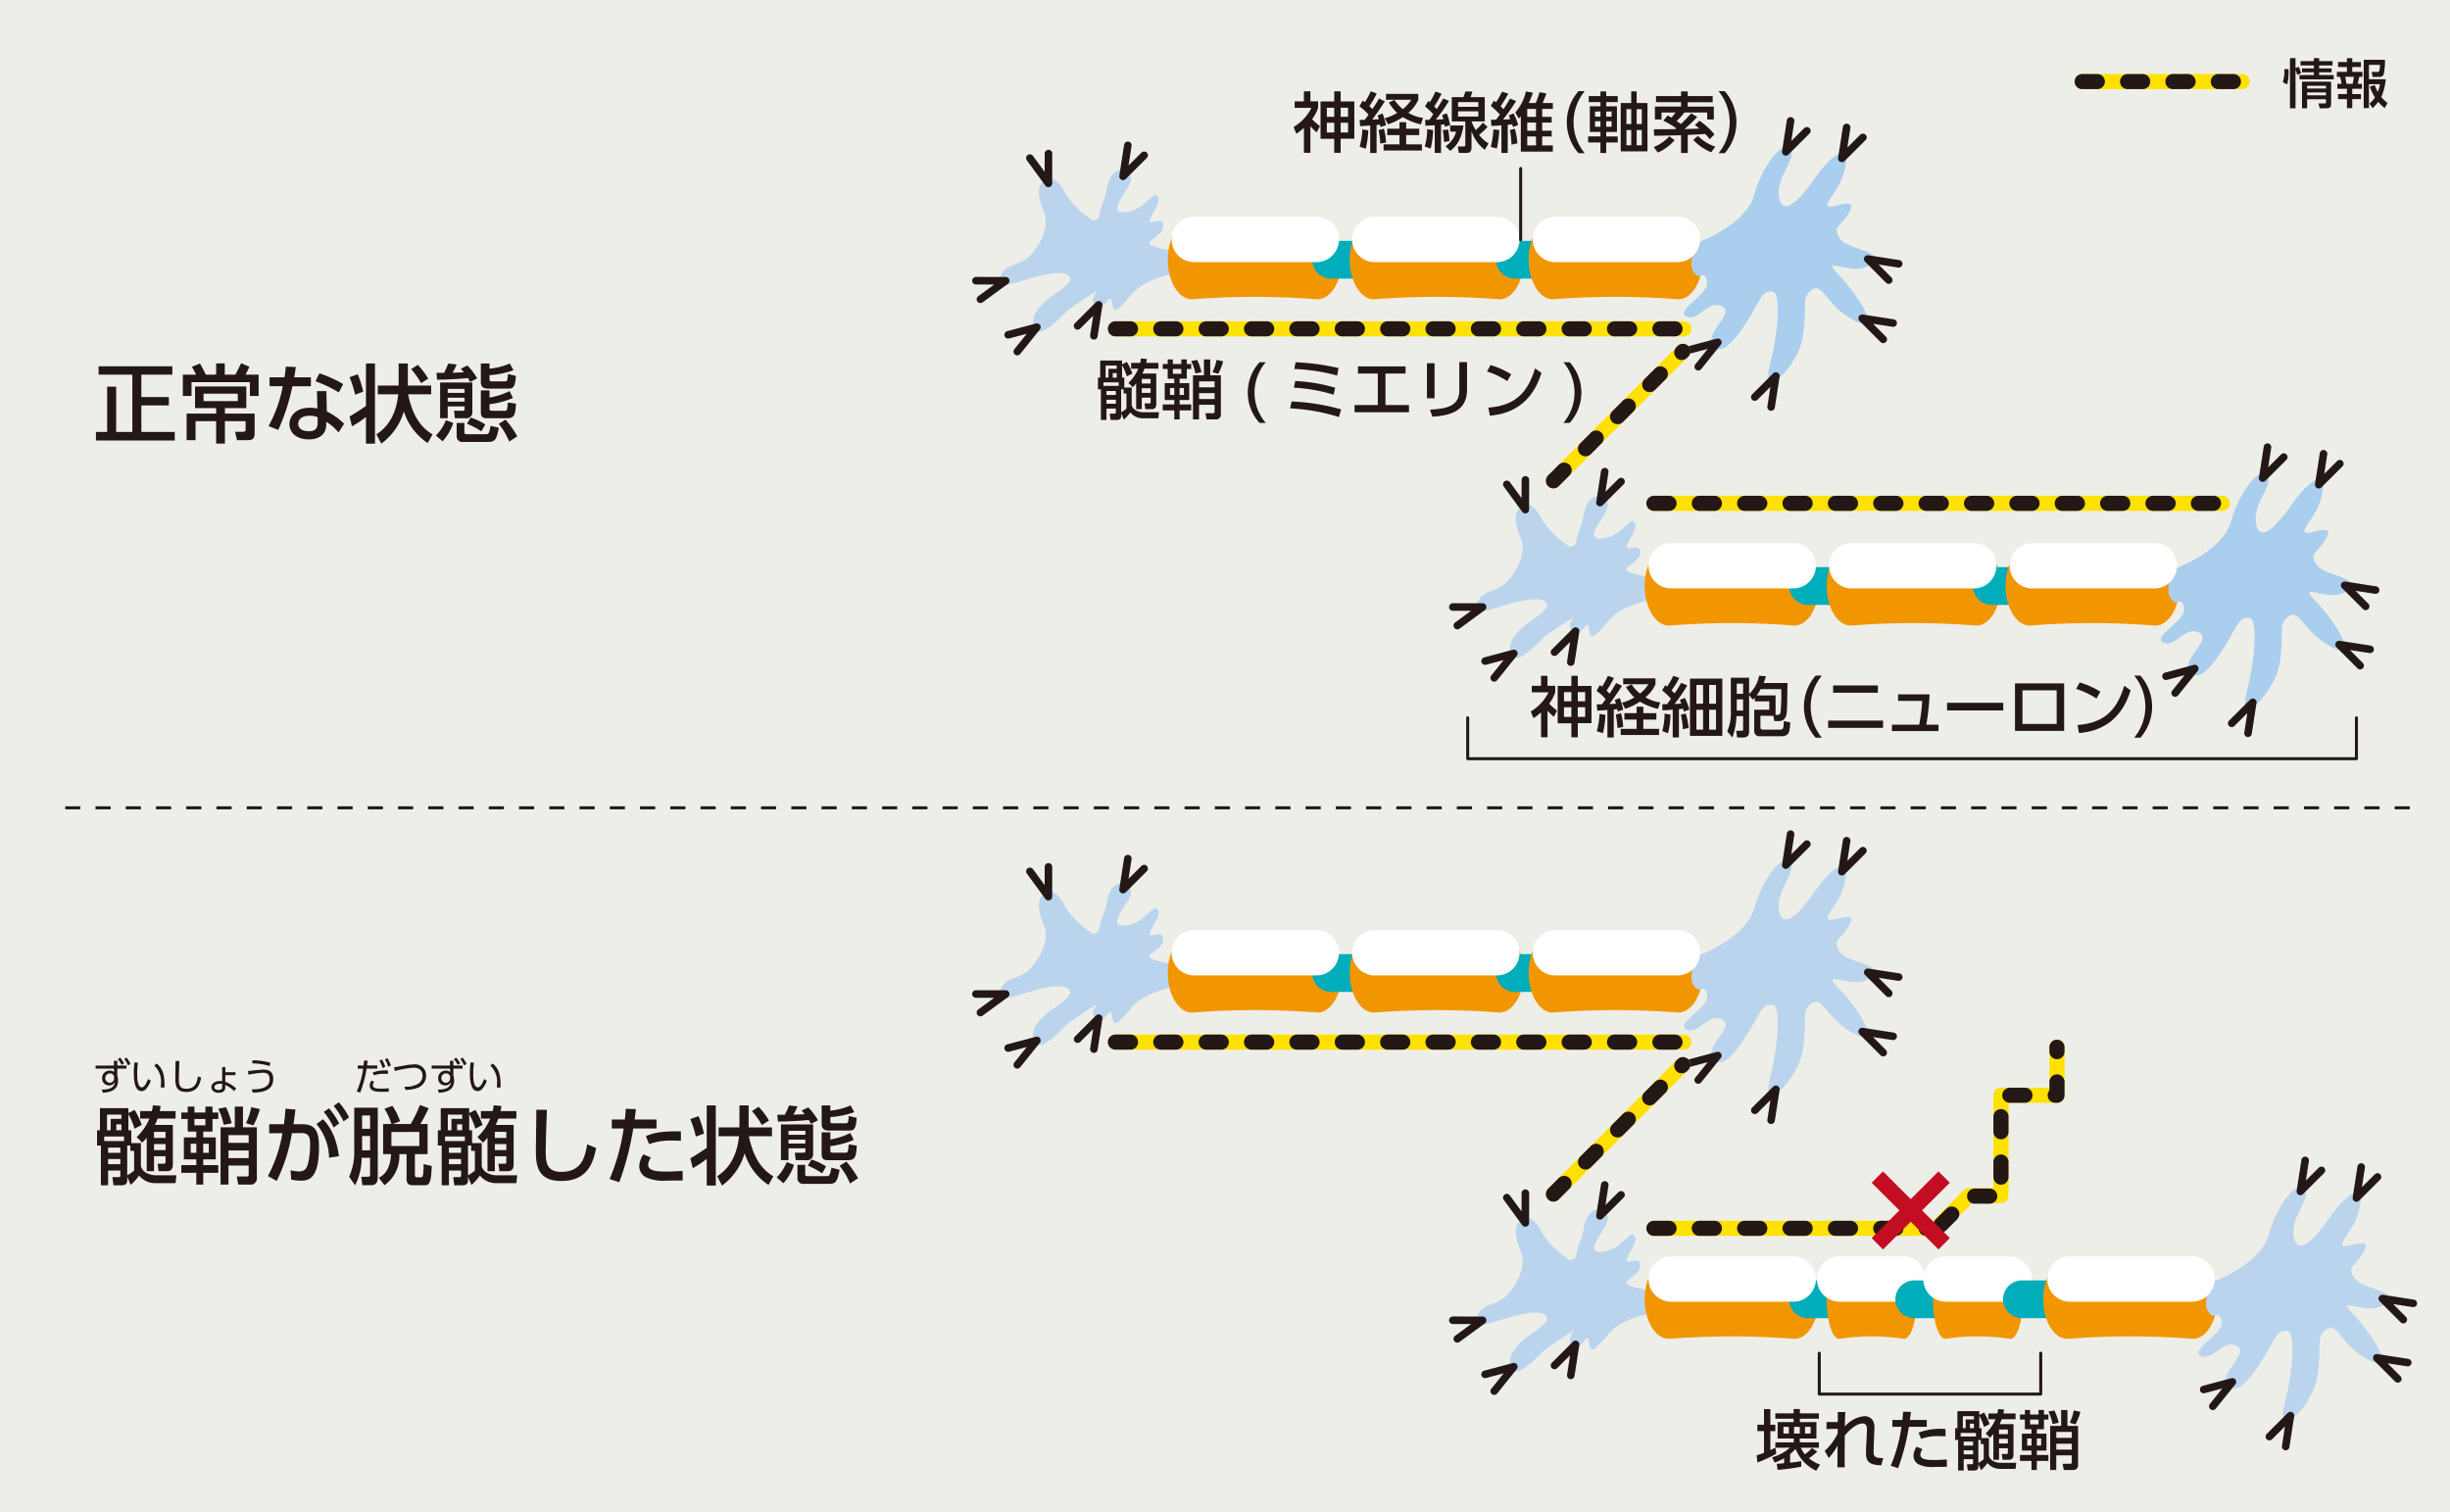 <svg xmlns="http://www.w3.org/2000/svg" width="460" height="283.951"><g data-name="グループ 1813"><path data-name="長方形 917" fill="#eeeee8" d="M0 0h460v283.951H0z"/><path data-name="パス 10776" d="M197.077 33.509c1.248-.25 2.721 2.2 2.93 2.825a16.487 16.487 0 004.813 4.813c.308.654 1.465-.209 1.465-.209a15.5 15.5 0 01.837-3 15.525 15.525 0 00.837-3.3s.628-2.488 2.3-2.7 2.825 1.256 1.465 3.348c-1.912 2.942-3.265 5.107.083 4.479s4.678-4.008 5.515-2.961-.994 3.063-1.412 4.435 2.576-.878 2.511 1.215-4.05 2.878-2.025 3.715a12.144 12.144 0 004.118.837s1.255 2.72 0 4.4c0 0-5.441.837-7.953 3.766s-3.488 4.186-3.767 1.675-1.517 1.988-2.982.732.262-3.034.262-3.034-5.232 3.3-5.86 3.953-5.232 5.673-6.069 3.162 1.256-4.186 2.3-5.232 6.069-3.558 3.976-4.813-8.58 1.255-10.463 1.674-3.349 1.256-2.093-1.465 3.558-1.5 5.86-4.205 3.139-5.631 2.3-7.724-2.087-5.759 1.052-6.386z" fill="#bad4ee"/><path data-name="パス 10777" d="M251.907 48.771c0-4.1-2.038-7.43-4.552-7.43a149.967 149.967 0 01-23.543 0c-2.514 0-4.552 3.327-4.552 7.43s2.038 7.429 4.552 7.429a149.967 149.967 0 0123.543 0c2.514 0 4.552-3.326 4.552-7.429z" fill="#f29600"/><path data-name="線 245" fill="none" stroke="#00adba" stroke-linecap="round" stroke-linejoin="round" stroke-width="7.099" d="M249.918 48.771h7.272"/><path data-name="パス 10778" d="M286.071 48.771c0-4.1-2.038-7.43-4.552-7.43a149.967 149.967 0 01-23.543 0c-2.514 0-4.552 3.327-4.552 7.43s2.038 7.429 4.552 7.429a149.967 149.967 0 0123.543 0c2.514 0 4.552-3.326 4.552-7.429z" fill="#f29600"/><g data-name="グループ 1384" fill="none" stroke="#231815" stroke-linecap="round" stroke-linejoin="round" stroke-width="1.42"><path data-name="パス 10779" d="M211.758 27.29l-.9 5.818 3.959-3.949"/><path data-name="パス 10780" d="M193.367 29.684l3.48 4.748.008-5.592"/><path data-name="パス 10781" d="M184.076 56.2l4.748-3.48-5.592-.007"/><path data-name="パス 10782" d="M191 66.02l3.685-4.591-5.4 1.44"/><path data-name="パス 10783" d="M205.382 63.062l.9-5.818-3.959 3.949"/></g><path data-name="線 246" fill="none" stroke="#00adba" stroke-linecap="round" stroke-linejoin="round" stroke-width="7.099" d="M284.428 48.771h7.272"/><path data-name="パス 10784" d="M319.659 48.771c0-4.1-2.038-7.43-4.551-7.43a149.967 149.967 0 01-23.543 0c-2.514 0-4.552 3.327-4.552 7.43s2.038 7.429 4.552 7.429a149.967 149.967 0 0123.543 0c2.513 0 4.551-3.326 4.551-7.429z" fill="#f29600"/><path data-name="パス 10785" d="M318.77 45.549s9-3.244 10.568-8.894 5.337-10.359 6.749-8.633-2.825 5.337-2.04 9.1 4.081.156 6.906-3.924 6.121-6.279 5.65-2.669-1.883 4.866-3.3 7.377 5.651-1.569 4.081 1.57-3.453 2.825-2.04 5.179 8.414 2.295 6.121 4.709c-2.982 3.139-10.2-1.883-6.278 2.2s8.475 11.458 2.982 8.633-5.793-7.427-8.162-5.65c-1.883 1.412-.573 3.113-1.569 8.946-.876 5.124-8 12.556-6.122 5.023s1.822-13.59.576-13.76c-2.3-.314-2.252 1.7-5.6 6.7-2.7 4.023-4.343 4.6-5.337 3.767-2.743-2.31 4.081-6.279 1.413-7.691s-4.552 2.982-6.749 1.883 4.081-4.081 3.924-6.278-1.57-1.256-1.57-1.256-3.028-.838-.203-6.332z" fill="#aaceed"/><g data-name="グループ 1385" fill="none" stroke="#231815" stroke-linecap="round" stroke-linejoin="round" stroke-width="1.42"><path data-name="パス 10786" d="M346.715 23.929l-.9 5.818 3.959-3.949"/><path data-name="パス 10787" d="M336.191 22.693l-.9 5.818 3.96-3.949"/><path data-name="パス 10788" d="M332.531 76.425l.9-5.818-3.96 3.949"/><path data-name="パス 10789" d="M318.852 68.862l3.685-4.591-5.4 1.44"/><path data-name="パス 10790" d="M356.493 49.534l-5.818-.9 3.949 3.96"/><path data-name="パス 10791" d="M355.453 60.661l-5.818-.9 3.949 3.959"/></g><path data-name="線 247" fill="none" stroke="#fff" stroke-linecap="round" stroke-linejoin="round" stroke-width="8.519" d="M224.23 44.966h22.915"/><path data-name="線 248" fill="none" stroke="#fff" stroke-linecap="round" stroke-linejoin="round" stroke-width="8.519" d="M258.133 44.966h22.915"/><path data-name="線 249" fill="#bad4ee" stroke="#fff" stroke-linecap="round" stroke-linejoin="round" stroke-width="8.519" d="M292.035 44.966h22.915"/><path data-name="パス 10792" d="M286.619 94.775c1.248-.25 2.72 2.2 2.93 2.825a16.493 16.493 0 004.813 4.813c.308.654 1.465-.209 1.465-.209a15.5 15.5 0 01.837-3 15.525 15.525 0 00.837-3.3s.628-2.488 2.3-2.7 2.825 1.256 1.465 3.349c-1.912 2.941-3.265 5.106.083 4.478s4.678-4.008 5.515-2.961-.994 3.063-1.413 4.435 2.576-.878 2.512 1.215-4.05 2.878-2.025 3.715a12.138 12.138 0 004.117.837s1.256 2.72 0 4.395c0 0-5.441.837-7.952 3.767s-3.488 4.185-3.767 1.674-1.517 1.988-2.982.732.262-3.034.262-3.034-5.232 3.3-5.86 3.953-5.232 5.673-6.069 3.162 1.256-4.185 2.3-5.232 6.069-3.557 3.976-4.813-8.58 1.256-10.463 1.674-3.349 1.256-2.093-1.465 3.557-1.5 5.859-4.205 3.14-5.631 2.3-7.723-2.086-5.754 1.053-6.382z" fill="#bad4ee"/><path data-name="パス 10793" d="M341.449 110.037c0-4.1-2.038-7.429-4.552-7.429a150.2 150.2 0 01-23.543 0c-2.514 0-4.552 3.326-4.552 7.429s2.038 7.429 4.552 7.429a149.967 149.967 0 0123.543 0c2.514 0 4.552-3.326 4.552-7.429z" fill="#f29600"/><path data-name="線 250" fill="none" stroke="#00adba" stroke-linecap="round" stroke-linejoin="round" stroke-width="7.099" d="M339.46 110.037h7.272"/><path data-name="パス 10794" d="M375.613 110.037c0-4.1-2.038-7.429-4.552-7.429a150.2 150.2 0 01-23.543 0c-2.513 0-4.551 3.326-4.551 7.429s2.038 7.429 4.551 7.429a149.967 149.967 0 0123.543 0c2.514 0 4.552-3.326 4.552-7.429z" fill="#f29600"/><g data-name="グループ 1386" fill="none" stroke="#231815" stroke-linecap="round" stroke-linejoin="round" stroke-width="1.42"><path data-name="パス 10795" d="M301.3 88.556l-.9 5.818 3.96-3.949"/><path data-name="パス 10796" d="M282.909 90.949l3.48 4.748.007-5.592"/><path data-name="パス 10797" d="M273.618 117.466l4.748-3.48-5.592-.007"/><path data-name="パス 10798" d="M280.545 127.286l3.685-4.591-5.4 1.44"/><path data-name="パス 10799" d="M294.923 124.329l.9-5.818-3.96 3.949"/></g><path data-name="線 251" fill="none" stroke="#00adba" stroke-linecap="round" stroke-linejoin="round" stroke-width="7.099" d="M373.97 110.037h7.272"/><path data-name="パス 10800" d="M409.2 110.037c0-4.1-2.038-7.429-4.552-7.429a150.2 150.2 0 01-23.543 0c-2.514 0-4.552 3.326-4.552 7.429s2.038 7.429 4.552 7.429a149.967 149.967 0 0123.543 0c2.515 0 4.552-3.326 4.552-7.429z" fill="#f29600"/><path data-name="パス 10801" d="M408.312 106.816s9-3.244 10.568-8.894 5.336-10.359 6.749-8.633-2.825 5.337-2.04 9.1 4.08.157 6.906-3.924 6.121-6.278 5.65-2.668-1.883 4.865-3.3 7.376 5.65-1.569 4.081 1.57-3.453 2.825-2.041 5.179 8.415 2.3 6.122 4.709c-2.983 3.139-10.2-1.883-6.279 2.2s8.476 11.457 2.983 8.632-5.793-7.427-8.162-5.65c-1.884 1.412-.573 3.113-1.57 8.946-.875 5.124-8 12.557-6.121 5.023s1.822-13.59.576-13.76c-2.3-.314-2.252 1.7-5.6 6.7-2.695 4.023-4.342 4.6-5.336 3.767-2.743-2.31 4.081-6.279 1.413-7.691s-4.552 2.982-6.75 1.883 4.081-4.081 3.924-6.278-1.569-1.256-1.569-1.256-3.03-.838-.204-6.331z" fill="#aaceed"/><g data-name="グループ 1387" fill="none" stroke="#231815" stroke-linecap="round" stroke-linejoin="round" stroke-width="1.42"><path data-name="パス 10802" d="M436.257 85.195l-.9 5.818 3.959-3.949"/><path data-name="パス 10803" d="M425.733 83.959l-.9 5.818 3.959-3.949"/><path data-name="パス 10804" d="M422.072 137.691l.9-5.818-3.959 3.949"/><path data-name="パス 10805" d="M408.394 130.129l3.685-4.591-5.4 1.44"/><path data-name="パス 10806" d="M446.035 110.8l-5.818-.9 3.949 3.96"/><path data-name="パス 10807" d="M445 121.927l-5.818-.9 3.949 3.959"/></g><path data-name="線 252" fill="none" stroke="#fff" stroke-linecap="round" stroke-linejoin="round" stroke-width="8.519" d="M313.772 106.232h22.915"/><path data-name="線 253" fill="none" stroke="#fff" stroke-linecap="round" stroke-linejoin="round" stroke-width="8.519" d="M347.674 106.232h22.915"/><path data-name="線 254" fill="#bad4ee" stroke="#fff" stroke-linecap="round" stroke-linejoin="round" stroke-width="8.519" d="M381.577 106.232h22.915"/><path data-name="線 255" fill="none" stroke="#ffe100" stroke-linecap="round" stroke-linejoin="round" stroke-width="2.84" d="M209.424 61.745h106.733"/><path data-name="線 256" fill="none" stroke="#231815" stroke-linecap="round" stroke-linejoin="round" stroke-width="2.84" stroke-dasharray="2.84 5.679" d="M209.424 61.745h106.733"/><path data-name="線 257" fill="none" stroke="#ffe100" stroke-linecap="round" stroke-linejoin="round" stroke-width="2.84" d="M390.942 15.317h30.048"/><path data-name="線 258" fill="none" stroke="#231815" stroke-linecap="round" stroke-linejoin="round" stroke-width="2.84" stroke-dasharray="2.84 5.679" d="M390.942 15.317h30.048"/><path data-name="線 259" fill="none" stroke="#ffe100" stroke-linecap="round" stroke-linejoin="round" stroke-width="2.84" d="M310.531 94.512h106.733"/><path data-name="線 260" fill="none" stroke="#231815" stroke-linecap="round" stroke-linejoin="round" stroke-width="2.84" stroke-dasharray="2.84 5.679" d="M310.531 94.512h106.733"/><path data-name="線 261" fill="none" stroke="#ffe100" stroke-linecap="round" stroke-linejoin="round" stroke-width="2.84" d="M291.664 90.284l24.311-24.311"/><path data-name="線 262" fill="none" stroke="#231815" stroke-linecap="round" stroke-linejoin="round" stroke-width="2.84" stroke-dasharray="2.84 5.679" d="M291.664 90.284l24.311-24.311"/><path data-name="パス 10808" d="M197.077 167.443c1.248-.25 2.721 2.2 2.93 2.825a16.493 16.493 0 004.813 4.813c.308.654 1.465-.209 1.465-.209a15.5 15.5 0 01.837-3 15.525 15.525 0 00.837-3.3s.628-2.488 2.3-2.7 2.825 1.256 1.465 3.348c-1.912 2.942-3.265 5.107.083 4.479s4.678-4.008 5.515-2.961-.994 3.063-1.412 4.435 2.576-.878 2.511 1.215-4.05 2.878-2.025 3.715a12.141 12.141 0 004.118.837s1.255 2.72 0 4.4c0 0-5.441.837-7.953 3.766s-3.488 4.186-3.767 1.675-1.517 1.988-2.982.732.262-3.034.262-3.034-5.232 3.3-5.86 3.953-5.232 5.673-6.069 3.162 1.256-4.186 2.3-5.232 6.069-3.558 3.976-4.813-8.58 1.255-10.463 1.674-3.349 1.256-2.093-1.465 3.558-1.5 5.86-4.205 3.139-5.631 2.3-7.724-2.087-5.759 1.052-6.386z" fill="#bad4ee"/><path data-name="パス 10809" d="M251.907 182.705c0-4.1-2.038-7.43-4.552-7.43a149.967 149.967 0 01-23.543 0c-2.514 0-4.552 3.327-4.552 7.43s2.038 7.429 4.552 7.429a149.967 149.967 0 0123.543 0c2.514 0 4.552-3.326 4.552-7.429z" fill="#f29600"/><path data-name="線 263" fill="none" stroke="#00adba" stroke-linecap="round" stroke-linejoin="round" stroke-width="7.099" d="M249.918 182.705h7.272"/><path data-name="パス 10810" d="M286.071 182.705c0-4.1-2.038-7.43-4.552-7.43a149.967 149.967 0 01-23.543 0c-2.514 0-4.552 3.327-4.552 7.43s2.038 7.429 4.552 7.429a149.967 149.967 0 0123.543 0c2.514 0 4.552-3.326 4.552-7.429z" fill="#f29600"/><g data-name="グループ 1388" fill="none" stroke="#231815" stroke-linecap="round" stroke-linejoin="round" stroke-width="1.42"><path data-name="パス 10811" d="M211.758 161.224l-.9 5.818 3.959-3.949"/><path data-name="パス 10812" d="M193.367 163.618l3.48 4.748.008-5.592"/><path data-name="パス 10813" d="M184.076 190.134l4.748-3.481-5.592-.007"/><path data-name="パス 10814" d="M191 199.949l3.685-4.591-5.4 1.44"/><path data-name="パス 10815" d="M205.382 196.997l.9-5.818-3.959 3.949"/></g><path data-name="線 264" fill="none" stroke="#00adba" stroke-linecap="round" stroke-linejoin="round" stroke-width="7.099" d="M284.428 182.705h7.272"/><path data-name="パス 10816" d="M319.659 182.705c0-4.1-2.038-7.43-4.551-7.43a149.967 149.967 0 01-23.543 0c-2.514 0-4.552 3.327-4.552 7.43s2.038 7.429 4.552 7.429a149.967 149.967 0 0123.543 0c2.513 0 4.551-3.326 4.551-7.429z" fill="#f29600"/><path data-name="パス 10817" d="M318.77 179.484s9-3.244 10.568-8.894 5.337-10.359 6.749-8.633-2.825 5.337-2.04 9.1 4.081.157 6.906-3.923 6.121-6.279 5.65-2.669-1.883 4.866-3.3 7.377 5.651-1.569 4.081 1.57-3.453 2.825-2.04 5.179 8.414 2.3 6.121 4.709c-2.982 3.139-10.2-1.883-6.278 2.2s8.475 11.458 2.982 8.633-5.793-7.427-8.162-5.65c-1.883 1.412-.573 3.113-1.569 8.946-.876 5.124-8 12.556-6.122 5.023s1.822-13.59.576-13.76c-2.3-.314-2.252 1.7-5.6 6.7-2.7 4.023-4.343 4.6-5.337 3.767-2.743-2.31 4.081-6.279 1.413-7.691s-4.552 2.982-6.749 1.883 4.081-4.081 3.924-6.278-1.57-1.256-1.57-1.256-3.028-.84-.203-6.333z" fill="#bad4ee"/><g data-name="グループ 1389" fill="none" stroke="#231815" stroke-linecap="round" stroke-linejoin="round" stroke-width="1.42"><path data-name="パス 10818" d="M346.715 157.863l-.9 5.818 3.959-3.949"/><path data-name="パス 10819" d="M336.191 156.627l-.9 5.818 3.96-3.949"/><path data-name="パス 10820" d="M332.531 210.359l.9-5.818-3.96 3.949"/><path data-name="パス 10821" d="M318.852 202.797l3.685-4.591-5.4 1.44"/><path data-name="パス 10822" d="M356.493 183.468l-5.818-.9 3.949 3.959"/><path data-name="パス 10823" d="M355.453 194.595l-5.818-.9 3.949 3.96"/></g><path data-name="線 265" fill="none" stroke="#fff" stroke-linecap="round" stroke-linejoin="round" stroke-width="8.519" d="M224.23 178.9h22.915"/><path data-name="線 266" fill="none" stroke="#fff" stroke-linecap="round" stroke-linejoin="round" stroke-width="8.519" d="M258.133 178.9h22.915"/><path data-name="線 267" fill="none" stroke="#fff" stroke-linecap="round" stroke-linejoin="round" stroke-width="8.519" d="M292.035 178.9h22.915"/><path data-name="パス 10824" d="M286.619 228.709c1.248-.25 2.72 2.2 2.93 2.825a16.493 16.493 0 004.813 4.813c.308.654 1.465-.209 1.465-.209a15.5 15.5 0 01.837-3 15.525 15.525 0 00.837-3.3s.628-2.488 2.3-2.7 2.825 1.256 1.465 3.349c-1.912 2.941-3.265 5.106.083 4.478s4.678-4.008 5.515-2.961-.994 3.063-1.413 4.435 2.576-.878 2.512 1.215-4.05 2.878-2.025 3.715a12.141 12.141 0 004.117.837s1.256 2.72 0 4.4c0 0-5.441.837-7.952 3.767s-3.488 4.185-3.767 1.674-1.517 1.988-2.982.732.262-3.034.262-3.034-5.232 3.3-5.86 3.953-5.232 5.673-6.069 3.162 1.256-4.185 2.3-5.232 6.069-3.557 3.976-4.813-8.58 1.256-10.463 1.674-3.349 1.256-2.093-1.465 3.557-1.5 5.859-4.2 3.14-5.631 2.3-7.723-2.086-5.764 1.053-6.392z" fill="#bad4ee"/><path data-name="パス 10825" d="M341.449 243.971c0-4.1-2.038-7.429-4.552-7.429a150.2 150.2 0 01-23.543 0c-2.514 0-4.552 3.326-4.552 7.429s2.038 7.429 4.552 7.429a149.908 149.908 0 0123.543 0c2.514 0 4.552-3.326 4.552-7.429z" fill="#f29600"/><path data-name="線 268" fill="none" stroke="#00adba" stroke-linecap="round" stroke-linejoin="round" stroke-width="7.099" d="M339.46 243.971h7.272"/><path data-name="パス 10826" d="M359.84 243.971c0-4.1-1.054-7.429-2.353-7.429a40.3 40.3 0 01-12.169 0c-1.3 0-2.352 3.326-2.352 7.429s1.053 7.429 2.352 7.429a40.22 40.22 0 0112.169 0c1.299 0 2.353-3.326 2.353-7.429z" fill="#f29600"/><g data-name="グループ 1390" fill="none" stroke="#231815" stroke-linecap="round" stroke-linejoin="round" stroke-width="1.42"><path data-name="パス 10827" d="M301.3 222.49l-.9 5.818 3.96-3.949"/><path data-name="パス 10828" d="M282.909 224.884l3.48 4.748.007-5.592"/><path data-name="パス 10829" d="M273.618 251.4l4.748-3.481-5.592-.007"/><path data-name="パス 10830" d="M280.545 261.22l3.685-4.591-5.4 1.44"/><path data-name="パス 10831" d="M294.923 258.263l.9-5.818-3.96 3.949"/></g><path data-name="線 269" fill="none" stroke="#fff" stroke-linecap="round" stroke-linejoin="round" stroke-width="8.519" d="M313.772 240.166h22.915"/><path data-name="線 270" fill="none" stroke="#fff" stroke-linecap="round" stroke-linejoin="round" stroke-width="8.519" d="M345.399 240.166h11.844"/><path data-name="線 271" fill="none" stroke="#00adba" stroke-linecap="round" stroke-linejoin="round" stroke-width="7.099" d="M359.414 243.971h7.272"/><path data-name="パス 10832" d="M379.793 243.971c0-4.1-1.053-7.429-2.352-7.429a40.3 40.3 0 01-12.169 0c-1.3 0-2.353 3.326-2.353 7.429s1.054 7.429 2.353 7.429a40.22 40.22 0 0112.169 0c1.299 0 2.352-3.326 2.352-7.429z" fill="#f29600"/><path data-name="線 272" fill="none" stroke="#fff" stroke-linecap="round" stroke-linejoin="round" stroke-width="8.519" d="M365.353 240.166h11.844"/><path data-name="線 273" fill="none" stroke="#ffe100" stroke-linecap="round" stroke-linejoin="round" stroke-width="2.84" d="M209.424 195.679h106.733"/><path data-name="線 274" fill="none" stroke="#231815" stroke-linecap="round" stroke-linejoin="round" stroke-width="2.84" stroke-dasharray="2.84 5.679" d="M209.424 195.679h106.733"/><path data-name="線 275" fill="none" stroke="#ffe100" stroke-linecap="round" stroke-linejoin="round" stroke-width="2.84" d="M310.531 230.643h51.663"/><path data-name="線 276" fill="none" stroke="#231815" stroke-linecap="round" stroke-linejoin="round" stroke-width="2.84" stroke-dasharray="2.84 5.679" d="M310.531 230.643h51.663"/><path data-name="線 277" fill="none" stroke="#ffe100" stroke-linecap="round" stroke-linejoin="round" stroke-width="2.84" d="M291.664 224.218l24.311-24.311"/><path data-name="線 278" fill="none" stroke="#231815" stroke-linecap="round" stroke-linejoin="round" stroke-width="2.84" stroke-dasharray="2.84 5.679" d="M291.664 224.218l24.311-24.311"/><path data-name="パス 10833" d="M386.208 196.636v9.023h-10.516v18.83h-6l-5.48 5.48" fill="none" stroke="#ffe100" stroke-linecap="round" stroke-linejoin="round" stroke-width="2.84"/><path data-name="パス 10834" d="M364.448 229.97l5.364-5.365h5.88v-18.946h10.516v-9.023" fill="none" stroke="#231815" stroke-linecap="round" stroke-linejoin="round" stroke-width="2.84" stroke-dasharray="2.84 5.679"/><path data-name="線 279" fill="none" stroke="#00adba" stroke-linecap="round" stroke-linejoin="round" stroke-width="7.099" d="M379.63 243.971h7.272"/><path data-name="パス 10835" d="M416.274 243.971c0-4.1-2.038-7.429-4.552-7.429a150.2 150.2 0 01-23.543 0c-2.514 0-4.552 3.326-4.552 7.429s2.038 7.429 4.552 7.429a149.908 149.908 0 0123.543 0c2.514 0 4.552-3.326 4.552-7.429z" fill="#f29600"/><path data-name="パス 10836" d="M415.384 240.749s9-3.244 10.569-8.894 5.336-10.359 6.749-8.633-2.825 5.337-2.041 9.1 4.081.157 6.906-3.924 6.122-6.279 5.651-2.669-1.884 4.866-3.3 7.377 5.65-1.569 4.081 1.57-3.453 2.825-2.041 5.179 8.415 2.295 6.121 4.709c-2.982 3.139-10.2-1.883-6.278 2.2s8.476 11.458 2.982 8.633-5.792-7.427-8.161-5.65c-1.884 1.412-.573 3.113-1.57 8.946-.875 5.124-8.005 12.557-6.121 5.023s1.821-13.59.575-13.76c-2.3-.314-2.251 1.7-5.6 6.7-2.7 4.023-4.342 4.6-5.336 3.767-2.743-2.31 4.081-6.279 1.412-7.691s-4.551 2.982-6.749 1.883 4.081-4.081 3.924-6.278-1.569-1.256-1.569-1.256-3.029-.838-.204-6.332z" fill="#bad4ee"/><g data-name="グループ 1391" fill="none" stroke="#231815" stroke-linecap="round" stroke-linejoin="round" stroke-width="1.42"><path data-name="パス 10837" d="M443.33 219.129l-.9 5.818 3.959-3.949"/><path data-name="パス 10838" d="M432.806 217.893l-.9 5.818 3.959-3.949"/><path data-name="パス 10839" d="M429.145 271.625l.9-5.818-3.959 3.949"/><path data-name="パス 10840" d="M415.466 264.063l3.685-4.591-5.4 1.44"/><path data-name="パス 10841" d="M453.108 244.734l-5.818-.9 3.949 3.959"/><path data-name="パス 10842" d="M452.068 255.861l-5.818-.9 3.949 3.959"/></g><path data-name="線 280" fill="none" stroke="#fff" stroke-linecap="round" stroke-linejoin="round" stroke-width="8.519" d="M388.65 240.166h22.915"/><g data-name="グループ 1392"><path data-name="パス 10843" d="M363.958 219.956l2.131 2.131-5.208 5.186 5.208 5.207-2.131 2.132-5.208-5.209-5.207 5.209-2.131-2.132 5.208-5.207-5.208-5.186 2.131-2.131 5.207 5.207z" fill="#c30d23"/></g><g data-name="グループ 1393" fill="#231815"><path data-name="パス 10844" d="M18.512 68.782h13.849v1.567H26.54v4.206h5.166v1.567H26.54v4.99h6.268v1.6H18.016v-1.6h2.1v-8.508h1.694v8.508h3.039V70.349h-6.333z"/><path data-name="パス 10845" d="M40.585 70.349v-2.111H42.2v2.111h1.983c.4-.719.911-1.759 1.1-2.158l1.535.687a12.637 12.637 0 01-.736 1.471h2.479v4h-1.648v-2.591H35.959v2.591h-1.63v-4h2.494a29.218 29.218 0 00-.784-1.471l1.5-.624c.353.576.928 1.728 1.1 2.095zm1.647 8.731v4.206h-1.647V79.08h-3.87v3.567h-1.679v-4.99h5.549v-1.023H36.62v-4.063h9.626v4.063h-4.014v1.023h5.581v3.422c0 .752 0 1.568-1.184 1.568H44.5l-.367-1.568h1.407c.56 0 .576-.24.576-.464V79.08zm2.415-5.165h-6.429v1.407h6.429z"/><path data-name="パス 10846" d="M58.373 70.849v1.679H54.9a38.839 38.839 0 01-2.654 8.2l-1.824-.72a24.941 24.941 0 002.671-7.484h-2.478v-1.675h2.8a20.078 20.078 0 00.24-2l1.887.064c-.144 1.007-.192 1.343-.3 1.935zm2.99 6.412a11.815 11.815 0 013.246 2.319l-1.056 1.631a8.622 8.622 0 00-2.3-2v.5c0 2.047-1.615 2.8-3.246 2.8-2.446 0-3.662-1.343-3.662-2.893 0-1.329 1.039-3.055 3.79-3.055a6.98 6.98 0 011.455.143l-.08-3.261h1.776zm-1.728 1.072a4.022 4.022 0 00-1.5-.272c-1.391 0-2.142.655-2.142 1.5 0 .288.095 1.407 2.014 1.407 1.28 0 1.631-.591 1.631-1.663zm3.983-4.637a22.145 22.145 0 00-4.382-2.095l.735-1.5a23.312 23.312 0 014.462 2.016z"/><path data-name="パス 10847" d="M67.172 70.269a19.841 19.841 0 011.028 3.28l-1.535.56a17.48 17.48 0 00-1.039-3.278zm1.536-2.015h1.695v15.048h-1.695v-5a17.766 17.766 0 01-2.624 1.743l-.447-1.84c.544-.319 2.335-1.438 3.071-1.982zm11.593 14.937a11.156 11.156 0 01-4.477-5.95 11.4 11.4 0 01-4.239 6.061l-.911-1.743c.992-.671 3.6-2.462 4.094-7.516H70.93v-1.647h3.918v-4.142h1.727v4.142h4.382v1.647h-4.333c1.071 5.2 3.326 6.733 4.588 7.532zM78.446 68.51a14.14 14.14 0 011.951 2.591l-1.344.847a14.353 14.353 0 00-1.854-2.623z"/><path data-name="パス 10848" d="M85.1 79.416a9.705 9.705 0 01-2 3.454l-1.263-1.088a8.712 8.712 0 001.887-2.878zm3.167-7.691c-.145-.273-.24-.448-.416-.737-.863.1-3.95.321-5.789.3l-.1-1.279h1.407a16.534 16.534 0 00.784-1.742l1.583.159a9.834 9.834 0 01-.768 1.567c.3-.015 1.791-.063 2.127-.08-.08-.1-.479-.575-.575-.687l1.247-.592a11.834 11.834 0 011.823 2.415zm-5.629.095h6.044v5.437a1.125 1.125 0 01-1.311 1.279H85.42l-.175-1.407h1.63c.3 0 .352-.031.352-.367v-.448h-3.166v2.222h-1.423zm1.423 1.2v.752h3.166v-.752zm0 1.663v.735h3.166v-.735zm1.679 4.733h1.455v1.7c0 .383.112.415.448.415h3.55c.592 0 .624-.16.928-1.583l1.535.383c-.432 2.32-.768 2.656-2.079 2.656h-4.622a1.06 1.06 0 01-1.215-1.152zm2.623-1.008a11.579 11.579 0 012.75 1.3l-.736 1.295a14.942 14.942 0 00-2.7-1.439zm1.919-10.154h1.631v.976a12.574 12.574 0 003.805-.976l.688 1.264a16.448 16.448 0 01-4.493.927v.751c0 .416.16.416.431.416h2.446c.464 0 .5-.223.577-1.391l1.5.368c-.176 2.223-.528 2.383-1.5 2.383h-3.758c-1.327 0-1.327-.832-1.327-1.44zm1.631 5.054v1.343a13.25 13.25 0 003.757-1.215l.64 1.295a16.092 16.092 0 01-4.4 1.167v.8c0 .193 0 .432.448.432h2.318c.544 0 .544-.031.688-1.566l1.519.239c-.128 1.871-.192 2.734-1.663 2.734h-3.662c-.624 0-1.279 0-1.279-1.2v-4.029zm3.006 5.484a18.92 18.92 0 012.206 3.135l-1.518.991a13.269 13.269 0 00-1.967-3.326z"/></g><g data-name="グループ 1394" fill="#231815"><path data-name="パス 10849" d="M247.224 24.849a8.62 8.62 0 01-1.193-1.155v5h-1.217v-4.672a11.966 11.966 0 01-1.415 1.093l-.517-1.266a8.735 8.735 0 003.346-3.6h-3.148v-1.217h1.734v-1.883h1.217v1.881h1.451v1.217a7.792 7.792 0 01-1.131 2.141 12.157 12.157 0 001.476 1.291zm4.489-7.7v1.906h2.571v6.985h-2.571v2.656h-1.206v-2.631h-2.57v-7.01h2.57v-1.906zm-1.206 3.074h-1.389v1.71h1.389zm0 2.829h-1.389v1.82h1.389zm2.6-2.829h-1.39v1.71h1.39zm0 2.829h-1.39v1.82h1.39z"/><path data-name="パス 10850" d="M255.273 22.51c.308 0 .369 0 .96-.013.246-.295.517-.677.713-.947a7.773 7.773 0 00-1.722-1.574l.64-1.095c.2.148.258.2.393.308a13.9 13.9 0 001.107-2.041l1.132.4a18.95 18.95 0 01-1.39 2.374 6.405 6.405 0 01.565.578c.48-.726.726-1.095 1.243-2.005l1.094.529c-.615 1.008-1.919 2.866-2.361 3.419l1.229-.049c-.122-.443-.147-.5-.22-.726l.934-.344a12.8 12.8 0 01.64 2.2l-1.046.332c-.024-.2-.037-.283-.061-.442-.148.012-.553.049-.665.062v5.251h-1.192v-5.165c-.628.048-1.574.11-1.894.134zm1.636 1.968a18.073 18.073 0 01-.48 3.443l-1.156-.369a13.793 13.793 0 00.517-3.259zm2.927-.308a11.131 11.131 0 01.394 2.608l-1.083.171a13.121 13.121 0 00-.319-2.521zm6.629 0v1.2h-2.447v1.735h2.951v1.155h-7.194v-1.155h2.988V25.37h-2.3v-1.2h2.3v-1.221h1.255v1.218zm-4.649-5.411a7.579 7.579 0 001.574 1.722 6.736 6.736 0 001.574-1.747h-4.734v-1.107h6.062v1.107a6.656 6.656 0 01-1.869 2.447 6.978 6.978 0 002.768.96l-.431 1.218a12.018 12.018 0 01-3.382-1.366 11.105 11.105 0 01-2.767 1.353l-.615-1.144a8.89 8.89 0 002.325-1 8.878 8.878 0 01-1.563-1.956z"/><path data-name="パス 10851" d="M269.066 24.416a16.5 16.5 0 01-.442 3.468l-1.12-.369a11.712 11.712 0 00.455-3.259zm-1.488-1.906c.553-.013.628-.013.787-.013.173-.221.357-.468.738-1.033a12.379 12.379 0 00-1.55-1.488l.615-1.021.284.234a12.63 12.63 0 001.057-2l1.156.405a19.16 19.16 0 01-1.377 2.374c.11.123.2.209.467.517a47.137 47.137 0 001.217-1.994l1.083.444a28.229 28.229 0 01-2.46 3.517c.75-.037.873-.037 1.4-.061a6.385 6.385 0 00-.235-.787l.886-.321a12.345 12.345 0 01.627 2.2l-1 .332c-.037-.272-.049-.308-.073-.455-.407.036-.468.048-.64.061v5.3h-1.181v-5.2a57.25 57.25 0 01-1.747.086zm4.317 1.808a14.911 14.911 0 01.246 2.164l-1.009.2a19.439 19.439 0 00-.233-2.251zm2.878-.75c-.431 3.2-1.906 4.316-2.5 4.758l-.86-.873a4.7 4.7 0 001.979-2.73h-1.119v-1.155zm4.514.257a10.346 10.346 0 01-1.587 1.5 6.552 6.552 0 001.783 1.611l-.713 1.193a7.246 7.246 0 01-2.484-3.505v3.037c0 .53-.148 1.058-.911 1.058h-1.463l-.209-1.217h1.07c.344 0 .344-.16.344-.393v-4.3h-2.545v-4.563h2.2a8.46 8.46 0 00.344-1.057h1.316a9 9 0 01-.332 1.057h2.669v4.563h-2.484a9.867 9.867 0 00.787 1.611 10.681 10.681 0 001.352-1.4zm-5.523-4.648v.873h3.8v-.873zm0 1.722v.983h3.8v-.983z"/><path data-name="パス 10852" d="M284.667 18.968a41.571 41.571 0 01-2.459 3.48c.774-.025 1.033-.037 1.352-.074-.16-.418-.2-.5-.283-.713l.91-.369a11.762 11.762 0 01.861 2.177l-.971.381c-.1-.332-.123-.405-.16-.517-.247.037-.357.05-.836.1v5.288H281.9v-5.19c-.947.086-1.255.1-1.882.111l-.086-1.156c.148 0 .824 0 .972-.012.233-.3.282-.369.713-.972a16.032 16.032 0 00-1.722-1.623l.6-.972c.283.209.344.258.393.3a15.189 15.189 0 001.119-1.992l1.181.357a25.724 25.724 0 01-1.439 2.385l.541.541a22.361 22.361 0 001.218-1.992zm-4.759 8.621a18.517 18.517 0 00.491-3.3l1.107.135a27.059 27.059 0 01-.455 3.456zm3.885-.418a16.721 16.721 0 00-.294-2.743l.922-.258a14.174 14.174 0 01.48 2.742zm4.551-7.822a19.875 19.875 0 00.713-2.029l1.292.221c-.2.566-.492 1.3-.714 1.808h1.919v1.106h-2.005v1.489h1.784v1.07h-1.784v1.535h1.784v1.07h-1.784v1.685h2.005v1.169h-6.013v-6.642a4.248 4.248 0 01-.394.418l-.652-1.143a8.477 8.477 0 001.992-3.936l1.316.233a11.684 11.684 0 01-.775 1.944zm.049 1.106h-1.647v1.489h1.647zm0 2.559h-1.647v1.535h1.647zm0 2.607h-1.647v1.685h1.647z"/><path data-name="パス 10853" d="M296.377 28.77a8.82 8.82 0 010-11.659h1.169a9.131 9.131 0 000 11.659z"/><path data-name="パス 10854" d="M303.739 19.177h-2.165v.787h2.017v4.809h-2.017v.848h2.165v1.131h-2.165v1.981h-1.082v-1.984h-2.313v-1.131h2.313v-.848H298.5v-4.809h1.992v-.787h-2.2v-1.125h2.2v-.886h1.082v.886h2.165zm-3.247 1.759h-1.009v.971h1.009zm0 1.832h-1.009v1.033h1.009zm2.091-1.832h-1.009v.971h1.009zm0 1.832h-1.009v1.033h1.009zm4.709-5.609v2.19h2.03v9.076H304.3v-9.076h1.968v-2.19zm-1.02 3.333h-.9v2.8h.9zm0 3.936h-.9v2.853h.9zm1.98-3.936h-.96v2.8h.96zm0 3.936h-.96v2.853h.96z"/><path data-name="パス 10855" d="M314.419 26.31a8.744 8.744 0 01-3.16 2.337l-.762-1.034a7.945 7.945 0 002.926-2.016zm.087-2.054c.074-.061.111-.086.209-.172a15.964 15.964 0 00-2.423-1.415l.812-.983c.295.16.479.258.7.405a6.021 6.021 0 00.8-.971h-2.644v1.316h-1.242v-2.423h4.907v-.824h-4.7v-1.14h4.7v-.886h1.254v.886h4.686v1.144h-4.686v.824h4.9v2.423h-1.242v-1.316h-4.292a9.879 9.879 0 01-1.451 1.6c.184.123.443.3.8.565a26.232 26.232 0 001.931-2.016l1.132.688a26.217 26.217 0 01-2.387 2.276c.406-.013 2.35-.075 2.792-.086-.455-.382-.578-.468-.848-.664l.885-.813a13.882 13.882 0 012.8 2.559l-.885.91a7.781 7.781 0 00-.861-.985l-3.272.185v3.382h-1.254v-3.332c-.7.024-4.722.1-5.054.1l-.062-1.217c.97-.007 2.974-.02 3.995-.02zm6.777 4.341a9.932 9.932 0 01-3.37-2.324l.885-.75a8.341 8.341 0 003.259 2.016z"/><path data-name="パス 10856" d="M322.654 28.77a9.134 9.134 0 000-11.659h1.168a8.817 8.817 0 010 11.659z"/></g><g data-name="グループ 1395" fill="#231815"><path data-name="パス 10857" d="M210.5 77.618v.517c0 .492-.282.713-.774.713h-1.205l-.16-1.181h.923c.2 0 .22-.061.22-.295v-.651h-1.758v2.127H206.7v-5.743h-.554v-2.2h.418v-3.2h4.108v.714l.9-.455a11.312 11.312 0 011.033 2.177l-1.046.528a9.526 9.526 0 00-.885-2.091v2.325h.418v1.857h1.39v3.321a1.6 1.6 0 00.75.959 2.98 2.98 0 001.451.369h2.927l-.122 1.131h-2.829a2.992 2.992 0 01-2.436-1.094 7.993 7.993 0 01-1.217 1.353zm-.455-5.153v-.664h-2.865v.664zm-2.459-3.825v2.263h.529v-1.648h1.55v-.615zm.16 4.772v.75h1.758v-.75zm0 1.648v.751h1.758v-.751zm1.18-5v.848h.739v-.848zm2.571 3.824h-.541v-.774h-.456v4.3a5.5 5.5 0 001-.688zm3.394-4.661a9.833 9.833 0 01-.393.923h2.6v5.6c0 .356 0 1.082-.837 1.082h-1.217l-.148-1.082h.9c.183 0 .245-.075.245-.258v-.825h-1.661v2.165h-1.057v-4.833c-.221.27-.369.43-.64.712l-.811-.811a7.7 7.7 0 001.844-2.669h-1.339v-1.082h1.684a7.053 7.053 0 00.16-.836l1.119.1c-.049.283-.074.455-.135.738h2.288v1.082zm-.517 1.919v.873h1.661v-.873zm0 1.759v.873h1.661v-.873z"/><path data-name="パス 10858" d="M219.241 68.349v-.86h.971v.86h1.587v-.86h1.021v.86h.836v.934h-.836v1.821h-1.341v.837h1.808v3.173h-1.808v.824h2.177v1.119h-2.177v1.7h-1v-1.7h-2.164v-1.119h2.164v-.824h-1.8v-3.173h1.8v-.837h-1.242v-1.821h-.922v-.934zm.43 4.5v1.315h.812v-1.315zm.541-3.568v.911h1.587v-.911zm1.267 3.568v1.315h.812v-1.315zm2.952-2.731a8.789 8.789 0 00-.775-2.325l1.119-.209a10.25 10.25 0 01.811 2.313zm-.443 8.633v-8.276h2.054v-2.988h1.18v2.988h2v7.256a.9.9 0 01-1.033 1.02h-1.648l-.221-1.168h1.378c.184 0 .343 0 .343-.307v-1.267h-2.915v2.742zm1.143-7.144v1.119h2.915v-1.119zm0 2.213v1.107h2.915V73.82zm2.522-3.936a9.113 9.113 0 00.763-2.312l1.242.271a10.442 10.442 0 01-.923 2.349z"/><path data-name="パス 10859" d="M237.66 68.013a8.736 8.736 0 000 11.4h-1.181a8.479 8.479 0 010-11.4z"/><path data-name="パス 10860" d="M251.388 78.307a36.266 36.266 0 00-9.162-1.623l.271-1.3a41.2 41.2 0 019.31 1.476zm-.983-4.194a30.788 30.788 0 00-7.466-1.316l.246-1.254a32.128 32.128 0 017.49 1.254zm.651-3.6a36.24 36.24 0 00-8.043-1.231l.234-1.266a44.183 44.183 0 018.068 1.095z"/><path data-name="パス 10861" d="M260.126 76.056h4.416v1.353h-10.22v-1.353h4.366v-5.915h-3.727V68.8h8.941v1.341h-3.776z"/><path data-name="パス 10862" d="M269.344 74.789h-1.427v-6.592h1.427zm6.1-1.6c0 4.157-3.407 4.833-6.494 5.067l-.467-1.328c3.246-.185 5.51-.69 5.51-3.641v-5.288h1.451z"/><path data-name="パス 10863" d="M283 71.568a15.126 15.126 0 00-3.812-1.809l.664-1.205a15.556 15.556 0 013.887 1.734zm-3.553 4.968c4.883-.357 7.354-2.657 8.768-7.367l1.205.861c-.664 1.98-2.484 7.441-9.691 8.019z"/><path data-name="パス 10864" d="M294.706 68.013a8.482 8.482 0 010 11.4h-1.181a8.78 8.78 0 000-11.4z"/></g><g data-name="グループ 1396" fill="#231815"><path data-name="パス 10865" d="M23.885 220.964v.671c0 .64-.367.928-1.008.928h-1.566l-.208-1.535h1.2c.256 0 .288-.081.288-.384v-.848H20.3v2.767h-1.359v-7.468h-.72v-2.862h.544v-4.159h5.341v.928l1.168-.592a14.752 14.752 0 011.343 2.831l-1.36.688a12.308 12.308 0 00-1.151-2.719v3.023h.544v2.414h1.806v4.318a2.088 2.088 0 00.976 1.247 3.87 3.87 0 001.888.48h3.8l-.16 1.471h-3.677a3.887 3.887 0 01-3.166-1.424 10.478 10.478 0 01-1.583 1.76zm-.592-6.7v-.863h-3.725v.863zm-3.2-4.973v2.943h.688v-2.144h2.015v-.8zm.208 6.2v.976h2.287v-.976zm0 2.144v.974h2.287v-.974zm1.535-6.509v1.1h.96v-1.1zm3.342 4.974h-.7v-1.008h-.592v5.6a7.208 7.208 0 001.3-.9zm4.414-6.062a12.75 12.75 0 01-.511 1.2h3.374v7.276c0 .464 0 1.407-1.087 1.407h-1.584l-.192-1.407h1.167c.24 0 .321-.1.321-.336v-1.071h-2.16v2.814h-1.375v-6.284c-.288.351-.479.559-.832.928l-1.054-1.056a10.024 10.024 0 002.4-3.471h-1.743v-1.407h2.19a8.67 8.67 0 00.208-1.087l1.456.128c-.064.367-.1.592-.176.959h2.974v1.407zm-.672 2.5v1.135h2.16v-1.135zm0 2.287v1.135h2.16v-1.135z"/><path data-name="パス 10866" d="M35.244 208.906v-1.12h1.263v1.12h2.063v-1.12h1.327v1.12h1.088v1.215H39.9v2.367h-1.742v1.087h2.35v4.126h-2.35v1.072h2.83v1.455h-2.83v2.207h-1.3v-2.207h-2.815v-1.455h2.815v-1.072h-2.335v-4.126h2.335v-1.087h-1.615v-2.367h-1.2v-1.215zm.559 5.853v1.711h1.056v-1.711zm.7-4.638v1.184h2.063v-1.184zm1.648 4.638v1.711h1.054v-1.711zm3.838-3.55a11.439 11.439 0 00-1.008-3.022l1.455-.272a13.535 13.535 0 011.056 3.006zm-.576 11.226v-10.762h2.67v-3.887h1.536v3.887h2.606v9.435a1.171 1.171 0 01-1.344 1.327h-2.142l-.288-1.52h1.791c.24 0 .448 0 .448-.4v-1.648H42.9v3.567zm1.487-9.291v1.455h3.79v-1.455zm0 2.879v1.438h3.79v-1.438zm3.278-5.118a11.794 11.794 0 00.991-3.006l1.616.351a13.565 13.565 0 01-1.2 3.055z"/><path data-name="パス 10867" d="M50.3 220.835a27.063 27.063 0 002.735-8.058l-2.494.015v-1.695h2.766c.144-1.008.208-1.647.287-2.91l1.871.143a46.267 46.267 0 01-.367 2.767h1.551c2.318 0 3.246.96 3.246 4.286 0 6.028-2 6.316-3.39 6.316a9.712 9.712 0 01-1.838-.208l-.1-1.743a8.751 8.751 0 001.6.224c.831 0 1.391-.367 1.663-1.471a15.857 15.857 0 00.4-3.471c0-1.279-.08-2.286-1.646-2.27l-1.776.017a32.405 32.405 0 01-2.847 8.97zm11.482-3.453a10.037 10.037 0 00-2.366-6.317l1.231-.9c.8.848 2.431 2.687 2.99 6.941zm-.016-9.275a14.08 14.08 0 011.919 2.846l-1.056.751a13.237 13.237 0 00-1.838-2.91zm1.856-1.136a13.382 13.382 0 011.919 2.847l-1.04.752a14.3 14.3 0 00-1.855-2.911z"/><path data-name="パス 10868" d="M66.516 207.994h4.414v12.873c0 .912-.143 1.68-1.3 1.68h-1.6l-.192-1.583h1.2c.416 0 .448-.177.448-.544v-3.022h-1.583a11.5 11.5 0 01-1.232 5.18l-1.119-1.614a11.737 11.737 0 00.959-5.277zm1.472 1.456v2.5h1.5v-2.5zm0 3.87v2.686h1.5v-2.686zm5.5-2.255a10.77 10.77 0 00-1.312-2.863l1.5-.559a11.771 11.771 0 011.44 2.894l-1.391.528h3.374a23.445 23.445 0 001.743-3.582l1.647.608a31.636 31.636 0 01-1.567 2.974h1.359v5.645H77.9v3.839c0 .239.015.512.4.512h.7c.353 0 .512 0 .529-2.479l1.535.367c-.112 2.959-.384 3.6-1.248 3.6h-2.382c-.3 0-1.1 0-1.1-1.168v-4.669h-1.359a6.646 6.646 0 01-2.8 5.837l-1.055-1.392c.96-.511 2.143-1.455 2.3-4.445h-1.486v-5.645zm0 1.487v2.639h5.245v-2.642z"/><path data-name="パス 10869" d="M87.87 220.964v.671c0 .64-.368.928-1.008.928h-1.567l-.208-1.535h1.2c.255 0 .288-.081.288-.384v-.848h-2.287v2.767h-1.36v-7.468h-.72v-2.862h.544v-4.159h5.341v.928l1.168-.592a14.679 14.679 0 011.343 2.831l-1.359.688a12.324 12.324 0 00-1.152-2.719v3.023h.544v2.414h1.807v4.318a2.086 2.086 0 00.975 1.247 3.87 3.87 0 001.888.48h3.806l-.16 1.471h-3.678a3.887 3.887 0 01-3.166-1.424 10.456 10.456 0 01-1.583 1.76zm-.592-6.7v-.863h-3.726v.863zm-3.2-4.973v2.943h.687v-2.144h2.016v-.8zm.208 6.2v.976h2.287v-.976zm0 2.144v.974h2.287v-.974zm1.535-6.509v1.1h.96v-1.1zm3.342 4.974h-.7v-1.008h-.591v5.6a7.284 7.284 0 001.295-.9zm4.414-6.062a13.024 13.024 0 01-.512 1.2h3.374v7.276c0 .464 0 1.407-1.087 1.407h-1.584l-.191-1.407h1.167c.24 0 .32-.1.32-.336v-1.071h-2.159v2.814H91.53v-6.284c-.288.351-.48.559-.832.928l-1.055-1.056a10 10 0 002.4-3.471H90.3v-1.407h2.191a8.944 8.944 0 00.208-1.087l1.456.128c-.065.367-.1.592-.177.959h2.975v1.407zm-.672 2.5v1.135h2.159v-1.135zm0 2.287v1.135h2.159v-1.135z"/><path data-name="パス 10870" d="M102.682 208.395c-.143 3.389-.224 6.94-.224 7.819 0 1.951.144 3.838 2.9 3.838 3.966 0 4.478-2.926 4.894-5.181l1.678.7c-.575 2.975-1.758 6.189-6.54 6.189-4.349 0-4.781-2.782-4.781-5.612 0-1.232.08-6.669.1-7.773z"/><path data-name="パス 10871" d="M114.457 221.396a38.233 38.233 0 002.638-9.5h-2.222v-1.679h2.446c.112-1.1.129-1.328.177-2.016l1.9.065c-.111.991-.159 1.295-.256 1.951h4.126v1.679H118.9a54.505 54.505 0 01-2.623 10.09zm7.755-4.031a2.508 2.508 0 00-.511 1.328c0 1.168 1.535 1.295 3.47 1.295.512 0 1.951-.032 2.991-.127l.015 1.791c-1.007.015-2.014.031-3.022.031a7.851 7.851 0 01-3.854-.608 2.371 2.371 0 01-1.279-2.11 4.1 4.1 0 01.783-2.207zm5.629-3.15c-.447-.016-.926-.048-1.711-.048a11.644 11.644 0 00-4.254.672l-.607-1.519c1.6-.624 2.942-.944 6.572-.879z"/><path data-name="パス 10872" d="M131.157 209.577a19.834 19.834 0 011.023 3.279l-1.535.559a17.439 17.439 0 00-1.039-3.277zm1.535-2.014h1.7v15.048h-1.7v-5.005a17.811 17.811 0 01-2.623 1.743l-.447-1.84c.544-.319 2.335-1.439 3.07-1.982zm11.594 14.936a11.153 11.153 0 01-4.478-5.949 11.412 11.412 0 01-4.238 6.061l-.911-1.744c.991-.671 3.6-2.462 4.093-7.515h-3.837v-1.648h3.918v-4.141h1.726v4.141h4.382v1.648h-4.333c1.071 5.2 3.326 6.732 4.589 7.532zm-1.856-14.68a14.111 14.111 0 011.951 2.59l-1.343.848a14.289 14.289 0 00-1.855-2.623z"/><path data-name="パス 10873" d="M149.087 218.725a9.685 9.685 0 01-2 3.454l-1.262-1.088a8.765 8.765 0 001.886-2.878zm3.167-7.692c-.144-.272-.24-.448-.416-.736-.863.1-3.95.32-5.789.3l-.095-1.28h1.407a15.908 15.908 0 00.783-1.742l1.583.159a9.564 9.564 0 01-.768 1.568c.3-.016 1.791-.064 2.127-.08-.08-.1-.479-.575-.575-.688l1.247-.592a11.836 11.836 0 011.824 2.416zm-5.629.1h6.044v5.437a1.125 1.125 0 01-1.311 1.279h-1.95l-.176-1.407h1.631c.3 0 .351-.032.351-.368v-.448h-3.166v2.223h-1.423zm1.423 1.2v.752h3.166v-.752zm0 1.663v.736h3.166v-.736zm1.679 4.734h1.455v1.7c0 .384.112.415.448.415h3.55c.592 0 .624-.159.928-1.583l1.535.384c-.432 2.319-.768 2.655-2.079 2.655h-4.621a1.059 1.059 0 01-1.216-1.151zm2.623-1.008a11.552 11.552 0 012.75 1.3l-.735 1.295a15.039 15.039 0 00-2.7-1.44zm1.919-10.154h1.631v.975a12.557 12.557 0 003.806-.975l.687 1.263a16.4 16.4 0 01-4.493.928v.751c0 .416.16.416.432.416h2.446c.464 0 .5-.224.576-1.392l1.5.369c-.176 2.222-.527 2.382-1.5 2.382H155.6c-1.327 0-1.327-.832-1.327-1.439zm1.631 5.053v1.343a13.221 13.221 0 003.758-1.215l.639 1.295a16.052 16.052 0 01-4.4 1.167v.8c0 .192 0 .432.448.432h2.319c.543 0 .543-.032.687-1.567l1.52.24c-.128 1.871-.193 2.734-1.664 2.734h-3.662c-.624 0-1.279 0-1.279-1.2v-4.03zm3.007 5.485a19.032 19.032 0 012.206 3.135l-1.519.991a13.227 13.227 0 00-1.967-3.326z"/></g><path data-name="パス 10874" d="M275.569 134.782v7.681h166.865v-7.681" fill="none" stroke="#231815" stroke-linecap="round" stroke-linejoin="round" stroke-width=".568"/><g data-name="グループ 1397" fill="#231815"><path data-name="パス 10875" d="M291.75 134.596a8.583 8.583 0 01-1.194-1.155v5h-1.217v-4.672a11.731 11.731 0 01-1.415 1.093l-.516-1.266a8.734 8.734 0 003.345-3.6H287.6v-1.217h1.734v-1.881h1.217v1.881h1.451v1.217a7.792 7.792 0 01-1.131 2.141 12.157 12.157 0 001.476 1.291zm4.489-7.7v1.906h2.57v6.985h-2.57v2.656h-1.206v-2.631h-2.571v-7.01h2.571v-1.906zm-1.206 3.074h-1.39v1.71h1.39zm0 2.829h-1.39v1.82h1.39zm2.595-2.829h-1.389v1.71h1.389zm0 2.829h-1.389v1.82h1.389z"/><path data-name="パス 10876" d="M299.8 132.26c.308 0 .369 0 .96-.013.246-.295.517-.677.713-.947a7.809 7.809 0 00-1.721-1.574l.639-1.095c.2.148.258.2.394.308a14.138 14.138 0 001.106-2.041l1.132.4a18.95 18.95 0 01-1.39 2.374 6.333 6.333 0 01.566.578c.479-.726.725-1.095 1.242-2.005l1.1.529c-.616 1.008-1.919 2.866-2.362 3.419l1.23-.049c-.122-.443-.148-.5-.221-.726l.935-.344a12.759 12.759 0 01.639 2.2l-1.046.332c-.024-.2-.037-.283-.061-.442-.148.012-.553.049-.664.062v5.251h-1.192v-5.165c-.628.048-1.575.11-1.9.134zm1.636 1.968a17.888 17.888 0 01-.479 3.443l-1.157-.369a13.718 13.718 0 00.517-3.259zm2.928-.308a11.083 11.083 0 01.393 2.608l-1.083.171a12.931 12.931 0 00-.319-2.521zm6.629 0v1.2h-2.448v1.735h2.952v1.155h-7.2v-1.155h2.989v-1.735h-2.3v-1.2h2.3v-1.218h1.254v1.218zm-4.65-5.411a7.59 7.59 0 001.575 1.722 6.78 6.78 0 001.574-1.747h-4.735v-1.107h6.063v1.107a6.665 6.665 0 01-1.869 2.447 6.974 6.974 0 002.767.96l-.43 1.218a11.99 11.99 0 01-3.382-1.366 11.115 11.115 0 01-2.768 1.353l-.615-1.144a8.9 8.9 0 002.325-1 8.846 8.846 0 01-1.562-1.956z"/><path data-name="パス 10877" d="M316.79 128.705a27.81 27.81 0 01-2.387 3.481c.21-.013 1.083-.049 1.267-.062-.074-.184-.1-.233-.283-.688l.959-.407a13.3 13.3 0 01.849 2.2l-1.045.4a5.363 5.363 0 00-.148-.554c-.221.026-.27.037-.775.087v5.3h-1.168v-5.2c-.27.024-1.771.123-1.931.135l-.025-1.168c.517 0 .578 0 .91-.012.123-.148.615-.873.714-1.021a17.176 17.176 0 00-1.66-1.587l.6-.947c.172.123.209.148.344.259a16.859 16.859 0 001.156-2.029l1.132.4a16.6 16.6 0 01-1.451 2.35c.332.319.4.393.566.552a20.583 20.583 0 001.242-1.979zm-4.687 8.584a12.006 12.006 0 00.419-3.283l1.119.172a15.833 15.833 0 01-.455 3.505zm3.874-.356a18.645 18.645 0 00-.381-2.731l.923-.233a13.924 13.924 0 01.528 2.718zm7.4-9.507v10.749h-6.075v-10.749zm-3.616 1.193h-1.254v3.518h1.254zm0 4.661h-1.254v3.727h1.254zm2.423-4.661H320.9v3.518h1.291zm0 4.661H320.9v3.727h1.291z"/><path data-name="パス 10878" d="M329.475 130.992a4.017 4.017 0 01-.393.382l-.677-.861v6.912c0 .972-.713 1.058-1.144 1.058h-1.106l-.173-1.267h1.07c.123 0 .222-.024.222-.246v-2.5h-1.242a13.465 13.465 0 01-.763 4.01l-.972-1.157a8.551 8.551 0 00.677-3.9v-6.174h3.431v3.063a6.2 6.2 0 001.87-3.432l1.291.1a9.064 9.064 0 01-.431 1.266h4.477c-.062 4.317-.073 4.76-.148 5.571-.159 1.587-1.168 1.587-1.549 1.587h-.775l-.184-1h-2.423v2.165c0 .246.074.443.529.443h3.1c.689 0 .7-.221.751-1.611l1.216.245c-.11 1.9-.22 2.6-1.795 2.6h-3.923a.942.942 0 01-1.045-.984v-4h2.828V131.7h-2.718zm-3.394-2.619v1.906h1.193v-1.906zm0 2.951v2.1h1.193v-2.1zm7.293-.75v3.654h.393c.173 0 .443 0 .541-.5a32.391 32.391 0 00.123-4.329h-3.861a8.013 8.013 0 01-.75 1.18z"/><path data-name="パス 10879" d="M340.9 138.52a8.821 8.821 0 010-11.659h1.169a9.128 9.128 0 000 11.659z"/><path data-name="パス 10880" d="M353.552 135.31v1.365h-10.306v-1.365zm-.971-6.6v1.365h-8.4v-1.365z"/><path data-name="パス 10881" d="M363.962 136.072v1.206h-8.744v-1.206h5.116a30.773 30.773 0 00.567-4.464h-4.526v-1.23h5.916a41.059 41.059 0 01-.616 5.694z"/><path data-name="パス 10882" d="M376.12 131.964v1.439h-10.553v-1.439z"/><path data-name="パス 10883" d="M387.551 128.324v8.916h-9.224v-8.916zm-1.4 1.3h-6.42v6.309h6.42z"/><path data-name="パス 10884" d="M393.62 131.165a15.168 15.168 0 00-3.813-1.808l.664-1.205a15.488 15.488 0 013.887 1.734zm-3.554 4.969c4.883-.357 7.354-2.657 8.768-7.367l1.206.861c-.665 1.98-2.485 7.441-9.692 8.019z"/><path data-name="パス 10885" d="M400.7 138.52a9.136 9.136 0 000-11.659h1.168a8.818 8.818 0 010 11.659z"/></g><g data-name="グループ 1398" fill="#231815"><path data-name="パス 10886" d="M428.6 15.429a6.421 6.421 0 00.291-2.452h.78a8.322 8.322 0 01-.25 2.883zm2.713-1.371a7.534 7.534 0 00-.32-.961v7.237h-1.041v-9.419h1.041v1.871l.6-.25a7.062 7.062 0 01.46 1.2zm6.637-1.762h-2.513v.541h2.332v.74h-2.332v.521h2.723v.8h-6.416v-.8h2.692v-.521h-2.223v-.74h2.223v-.541h-2.5v-.81h2.5v-.571h1v.571h2.513zm-.271 3.043v3.914c0 .941-.15 1.081-1.091 1.081h-1.061l-.21-.911h1.151c.241 0 .241-.13.241-.34v-.451h-3.535v1.7h-.961v-4.995zm-4.5.761v.52h3.535v-.52zm0 1.251v.541h3.535v-.541z"/><path data-name="パス 10887" d="M440.646 10.925h1v.73h1.632v.931h-1.632v.911h1.912v.931h-.6c-.04.27-.24 1.111-.29 1.311h.79v.931h-1.811v.991h1.632v.942h-1.632v1.711h-1v-1.711h-1.661v-.942h1.661v-.991h-1.8v-.931h.791a7.611 7.611 0 00-.28-1.311h-.6v-.931h1.892v-.911h-1.661v-.931h1.661zm-.33 3.5c.13.571.17.791.25 1.311h1.161a9.886 9.886 0 00.221-1.311zm5.535 1.561c.15.351.341.791.591 1.272a7.4 7.4 0 00.41-1.451h-2.072v4.5h-.981v-9.078h3.994a12.736 12.736 0 01-.23 2.671.735.735 0 01-.781.541h-1.311l-.171-.931h1.041c.331 0 .461 0 .511-1.331h-2.072v2.7h3.153a10.027 10.027 0 01-.85 3.343 8.668 8.668 0 001.191 1.111l-.531.971a6.869 6.869 0 01-1.221-1.181 8.369 8.369 0 01-1.051 1.181l-.611-.851a4.41 4.41 0 001.051-1.181 6.875 6.875 0 01-.941-2.022z"/></g><path data-name="パス 10888" d="M341.578 254.086v7.681h41.58v-7.681" fill="none" stroke="#231815" stroke-linecap="round" stroke-linejoin="round" stroke-width=".568"/><g data-name="グループ 1399" fill="#231815"><path data-name="パス 10889" d="M333.341 271.84l.172 1.119a23.346 23.346 0 01-3.555 1.66l-.134-1.365a8.208 8.208 0 001.377-.468v-4.058h-1.243v-1.2h1.243v-2.94h1.193v2.94h.935v1.2h-.935v3.554c.283-.123.455-.2.935-.442v-1.009h3.456v-.713h-3.026v-3.088h3v-.638h-3.431v-1h3.431v-.813h1.181v.813h3.566v1h-3.566v.638h3.1v3.088h-3.123v.713h3.59v1.009h-3.394a5.938 5.938 0 00.762 1.23 8.766 8.766 0 001.341-1.168l.984.675a9.8 9.8 0 01-1.586 1.243 7.468 7.468 0 002.115 1.193l-.726 1.156a7.772 7.772 0 01-3.886-4.108 6.672 6.672 0 01-1.021.984v1.611c.517-.061 1.648-.2 2.091-.283v1.033a41.736 41.736 0 01-4.428.6l-.16-1.144c.234 0 1.082-.074 1.378-.111v-.934a10.1 10.1 0 01-1.783.824l-.468-1a8.313 8.313 0 003.333-1.808zm1.513-3.911v1.254h1.008v-1.254zm1.992 0v1.254h1.071v-1.254zm2.054 0v1.254h1.058v-1.254z"/><path data-name="パス 10890" d="M342.6 272.43a10.431 10.431 0 002.436-3.272v-.86l-2.1.036v-1.315h2.116v-1.87h1.426c-.073.884-.086 2.225-.086 2.7a5.528 5.528 0 013.69-1.931c.91 0 1.857.541 1.857 2.115 0 .16-.012.345-.024.7l-.074 1.832c-.012.333-.062 1.6-.062 1.833 0 .9 0 1.439 1.809 1.377l-.37 1.366c-2.57-.062-2.877-.911-2.865-2.546 0-.824.073-1.746.086-2.041l.086-1.8c.025-.578.062-1.463-.824-1.463-1.267 0-2.731 1.513-3.333 2.263a364.17 364.17 0 00-.025 3.443c0 .972 0 1.882.025 2.521h-1.39c.013-.578.037-3.456.037-4.108a11.074 11.074 0 01-1.66 2.361z"/><path data-name="パス 10891" d="M354.987 275.222a29.44 29.44 0 002.029-7.306h-1.71v-1.291h1.882c.086-.848.1-1.02.135-1.55l1.464.049c-.086.763-.123 1-.2 1.5h3.173v1.291h-3.357a41.952 41.952 0 01-2.018 7.761zm5.965-3.1a1.919 1.919 0 00-.394 1.022c0 .9 1.181 1 2.668 1 .394 0 1.5-.026 2.3-.1l.013 1.377c-.775.013-1.55.026-2.325.026a6.038 6.038 0 01-2.964-.468 1.825 1.825 0 01-.984-1.623 3.155 3.155 0 01.6-1.7zm4.329-2.423c-.345-.011-.714-.036-1.317-.036a8.957 8.957 0 00-3.271.516l-.467-1.168a11.442 11.442 0 015.055-.677z"/><path data-name="パス 10892" d="M371.448 274.89v.516c0 .493-.282.713-.775.713h-1.205l-.16-1.18h.923c.2 0 .221-.062.221-.295v-.652h-1.759v2.127h-1.045v-5.743h-.554v-2.2h.418v-3.2h4.109v.714l.9-.455a11.282 11.282 0 011.033 2.176l-1.046.529a9.54 9.54 0 00-.884-2.091v2.325h.418v1.856h1.389v3.322a1.606 1.606 0 00.75.959 2.977 2.977 0 001.451.369h2.927l-.122 1.131H375.6a3 3 0 01-2.436-1.094 7.989 7.989 0 01-1.216 1.352zm-.455-5.153v-.665h-2.866v.665zm-2.459-3.826v2.264h.528v-1.648h1.55v-.616zm.159 4.773v.75h1.759v-.75zm0 1.647v.751h1.759v-.751zm1.181-5v.849h.738v-.849zm2.57 3.825h-.541v-.775h-.455v4.305a5.612 5.612 0 001-.689zm3.394-4.662a9.833 9.833 0 01-.393.923h2.6v5.6c0 .356 0 1.082-.837 1.082h-1.218l-.148-1.082h.9c.183 0 .245-.074.245-.258v-.824h-1.66v2.164h-1.058v-4.833c-.221.271-.369.431-.639.713l-.812-.812a7.679 7.679 0 001.845-2.669h-1.34v-1.082H375a7.087 7.087 0 00.161-.836l1.119.1c-.05.283-.074.455-.136.738h2.288v1.082zm-.516 1.919v.873h1.66v-.873zm0 1.759v.873h1.66v-.873z"/><path data-name="パス 10893" d="M380.186 265.616v-.86h.972v.86h1.587v-.86h1.02v.86h.836v.933h-.836v1.82h-1.341v.837h1.808v3.173h-1.808v.824h2.177v1.119h-2.177v1.7h-1v-1.7h-2.164v-1.119h2.164v-.824h-1.8v-3.173h1.8v-.837h-1.242v-1.82h-.922v-.935zm.431 4.5v1.316h.811v-1.316zm.541-3.567v.91h1.587v-.91zm1.266 3.567v1.316h.812v-1.316zm2.952-2.73a8.742 8.742 0 00-.775-2.325l1.119-.209a10.317 10.317 0 01.812 2.312zm-.443 8.633v-8.27h2.054v-2.988h1.18v2.988h2v7.256a.9.9 0 01-1.033 1.021h-1.647l-.222-1.168h1.378c.185 0 .344 0 .344-.308v-1.267h-2.915v2.743zm1.144-7.145v1.119h2.915v-1.119zm0 2.213v1.107h2.915v-1.107zm2.521-3.936a9.06 9.06 0 00.763-2.311l1.242.27a10.355 10.355 0 01-.923 2.349z"/></g><path data-name="線 281" fill="none" stroke="#231815" stroke-linecap="round" stroke-linejoin="round" stroke-width=".568" d="M285.511 31.635v13.398"/><path data-name="線 282" fill="none" stroke="#231815" stroke-miterlimit="10" stroke-width=".568" stroke-dasharray="2.84 2.84" d="M12.252 151.685h442.963"/><g data-name="グループ 1400" fill="#231815"><path data-name="パス 10894" d="M22.021 201.976a2.967 2.967 0 01.141.972c0 1.892-1.716 2.186-2.858 2.235l-.2-.581c2.122.013 2.374-.826 2.479-1.457a1.14 1.14 0 01-1.121.666 1.284 1.284 0 01-1.288-1.36 1.369 1.369 0 011.449-1.414 1.01 1.01 0 01.785.28l-.007-.665h-3.452v-.568h3.445l-.014-.9h.645v.9h1.722v.568h-1.722zm-.6.217a.744.744 0 00-.784-.638.881.881 0 00-.077 1.758.816.816 0 00.861-.813zm1.114-3.608a5.4 5.4 0 01.756 1.079l-.455.294a4.686 4.686 0 00-.715-1.071zm1.218 0a5.572 5.572 0 01.742 1.177l-.455.315a5.315 5.315 0 00-.707-1.212z"/><path data-name="パス 10895" d="M25.906 199.549a13.615 13.615 0 00-.148 2c0 1.086.084 2.619.868 2.619.316 0 .68-.287 1.164-1.548l.518.295a4.442 4.442 0 01-.946 1.632 1.093 1.093 0 01-.784.336c-1.135 0-1.45-1.569-1.45-3.39 0-.763.07-1.527.112-2zm4.286 4.672c.014-.183.028-.393.028-.715a4.1 4.1 0 00-1.275-3.432l.483-.371c.834.7 1.555 1.688 1.457 4.49z"/><path data-name="パス 10896" d="M33.669 199.216c-.062 1.891-.09 2.725-.09 3.39 0 .9.042 1.835 1.358 1.835 1.814 0 2.046-1.261 2.241-2.326l.589.217c-.225 1.268-.68 2.711-2.809 2.711-1.918 0-2.044-1.282-2.044-2.5 0-.524.042-2.849.048-3.326z"/><path data-name="パス 10897" d="M42.3 203.138a5.851 5.851 0 012.038 1.24l-.371.511a5.228 5.228 0 00-1.674-1.162v.5c0 .616-.455.966-1.2.966-1.156 0-1.408-.7-1.408-1.058 0-.7.735-1.155 1.66-1.155a2.068 2.068 0 01.371.035l-.007-2.648h.6v.96h1.9v.56h-1.9zm-.581.4a1.649 1.649 0 00-.4-.049c-.392 0-1.065.14-1.065.644 0 .309.287.533.757.533.539 0 .707-.224.707-.547z"/><path data-name="パス 10898" d="M47.279 204.549c1.282-.021 3.341-.084 3.341-1.9 0-1.086-.672-1.219-1.24-1.219a24.613 24.613 0 00-2.738.357l-.077-.686c.448-.035 2.423-.259 2.822-.259.9 0 1.912.188 1.912 1.758 0 2.451-2.535 2.528-3.844 2.563zm3.327-4.371a10.9 10.9 0 00-3.257-.5l.077-.588a12.335 12.335 0 013.348.469z"/></g><g data-name="グループ 1401" fill="#231815"><path data-name="パス 10899" d="M66.98 204.938a16.03 16.03 0 001.205-4.273h-1.022v-.595h1.1c.049-.49.049-.518.084-.924l.679.021c-.042.357-.056.462-.111.9h1.925v.595h-2.009a21.642 21.642 0 01-1.2 4.49zm3.27-1.807a1.08 1.08 0 00-.237.638c0 .616.813.643 1.624.643.238 0 .771-.013 1.353-.055v.637c-.176.007-1.093.021-1.318.021-.826 0-2.255 0-2.255-1.191a1.7 1.7 0 01.33-.924zm2.579-1.485c-.19-.007-.4-.021-.715-.021a5.383 5.383 0 00-1.919.294l-.2-.539a6.7 6.7 0 012.837-.364zm-1.128-2.7a6.161 6.161 0 01.637 1.36l-.5.259a5.875 5.875 0 00-.6-1.38zm1.036-.252a6.235 6.235 0 01.644 1.359l-.5.26a5.51 5.51 0 00-.609-1.38z"/><path data-name="パス 10900" d="M75.949 204.041a4.334 4.334 0 002.647-.595 1.8 1.8 0 00.742-1.47c0-.659-.307-1.492-1.673-1.492a18.712 18.712 0 00-3.53.629l-.154-.707c.161-.02 1.519-.258 1.807-.307a11.514 11.514 0 011.919-.232 2.06 2.06 0 012.3 2.1 2.429 2.429 0 01-1.667 2.325 6.2 6.2 0 01-2.227.351z"/><path data-name="パス 10901" d="M85.121 201.976a2.971 2.971 0 01.14.972c0 1.892-1.716 2.186-2.857 2.235l-.2-.581c2.122.013 2.374-.826 2.479-1.457a1.14 1.14 0 01-1.121.666 1.284 1.284 0 01-1.288-1.36 1.369 1.369 0 011.449-1.414 1.007 1.007 0 01.784.28l-.007-.665h-3.452v-.568h3.446l-.014-.9h.644v.9h1.723v.568h-1.723zm-.6.217a.744.744 0 00-.784-.638.881.881 0 00-.077 1.758.816.816 0 00.861-.813zm1.113-3.608a5.365 5.365 0 01.757 1.079l-.455.294a4.7 4.7 0 00-.715-1.071zm1.219 0a5.692 5.692 0 01.742 1.177l-.455.315a5.407 5.407 0 00-.707-1.212z"/><path data-name="パス 10902" d="M89 199.549a13.791 13.791 0 00-.147 2c0 1.086.084 2.619.868 2.619.316 0 .68-.287 1.163-1.548l.519.295a4.45 4.45 0 01-.947 1.632 1.092 1.092 0 01-.784.336c-1.135 0-1.449-1.569-1.449-3.39 0-.763.069-1.527.111-2zm4.287 4.672c.013-.183.028-.393.028-.715a4.1 4.1 0 00-1.276-3.432l.484-.371c.834.7 1.555 1.688 1.457 4.49z"/></g></g></svg>
